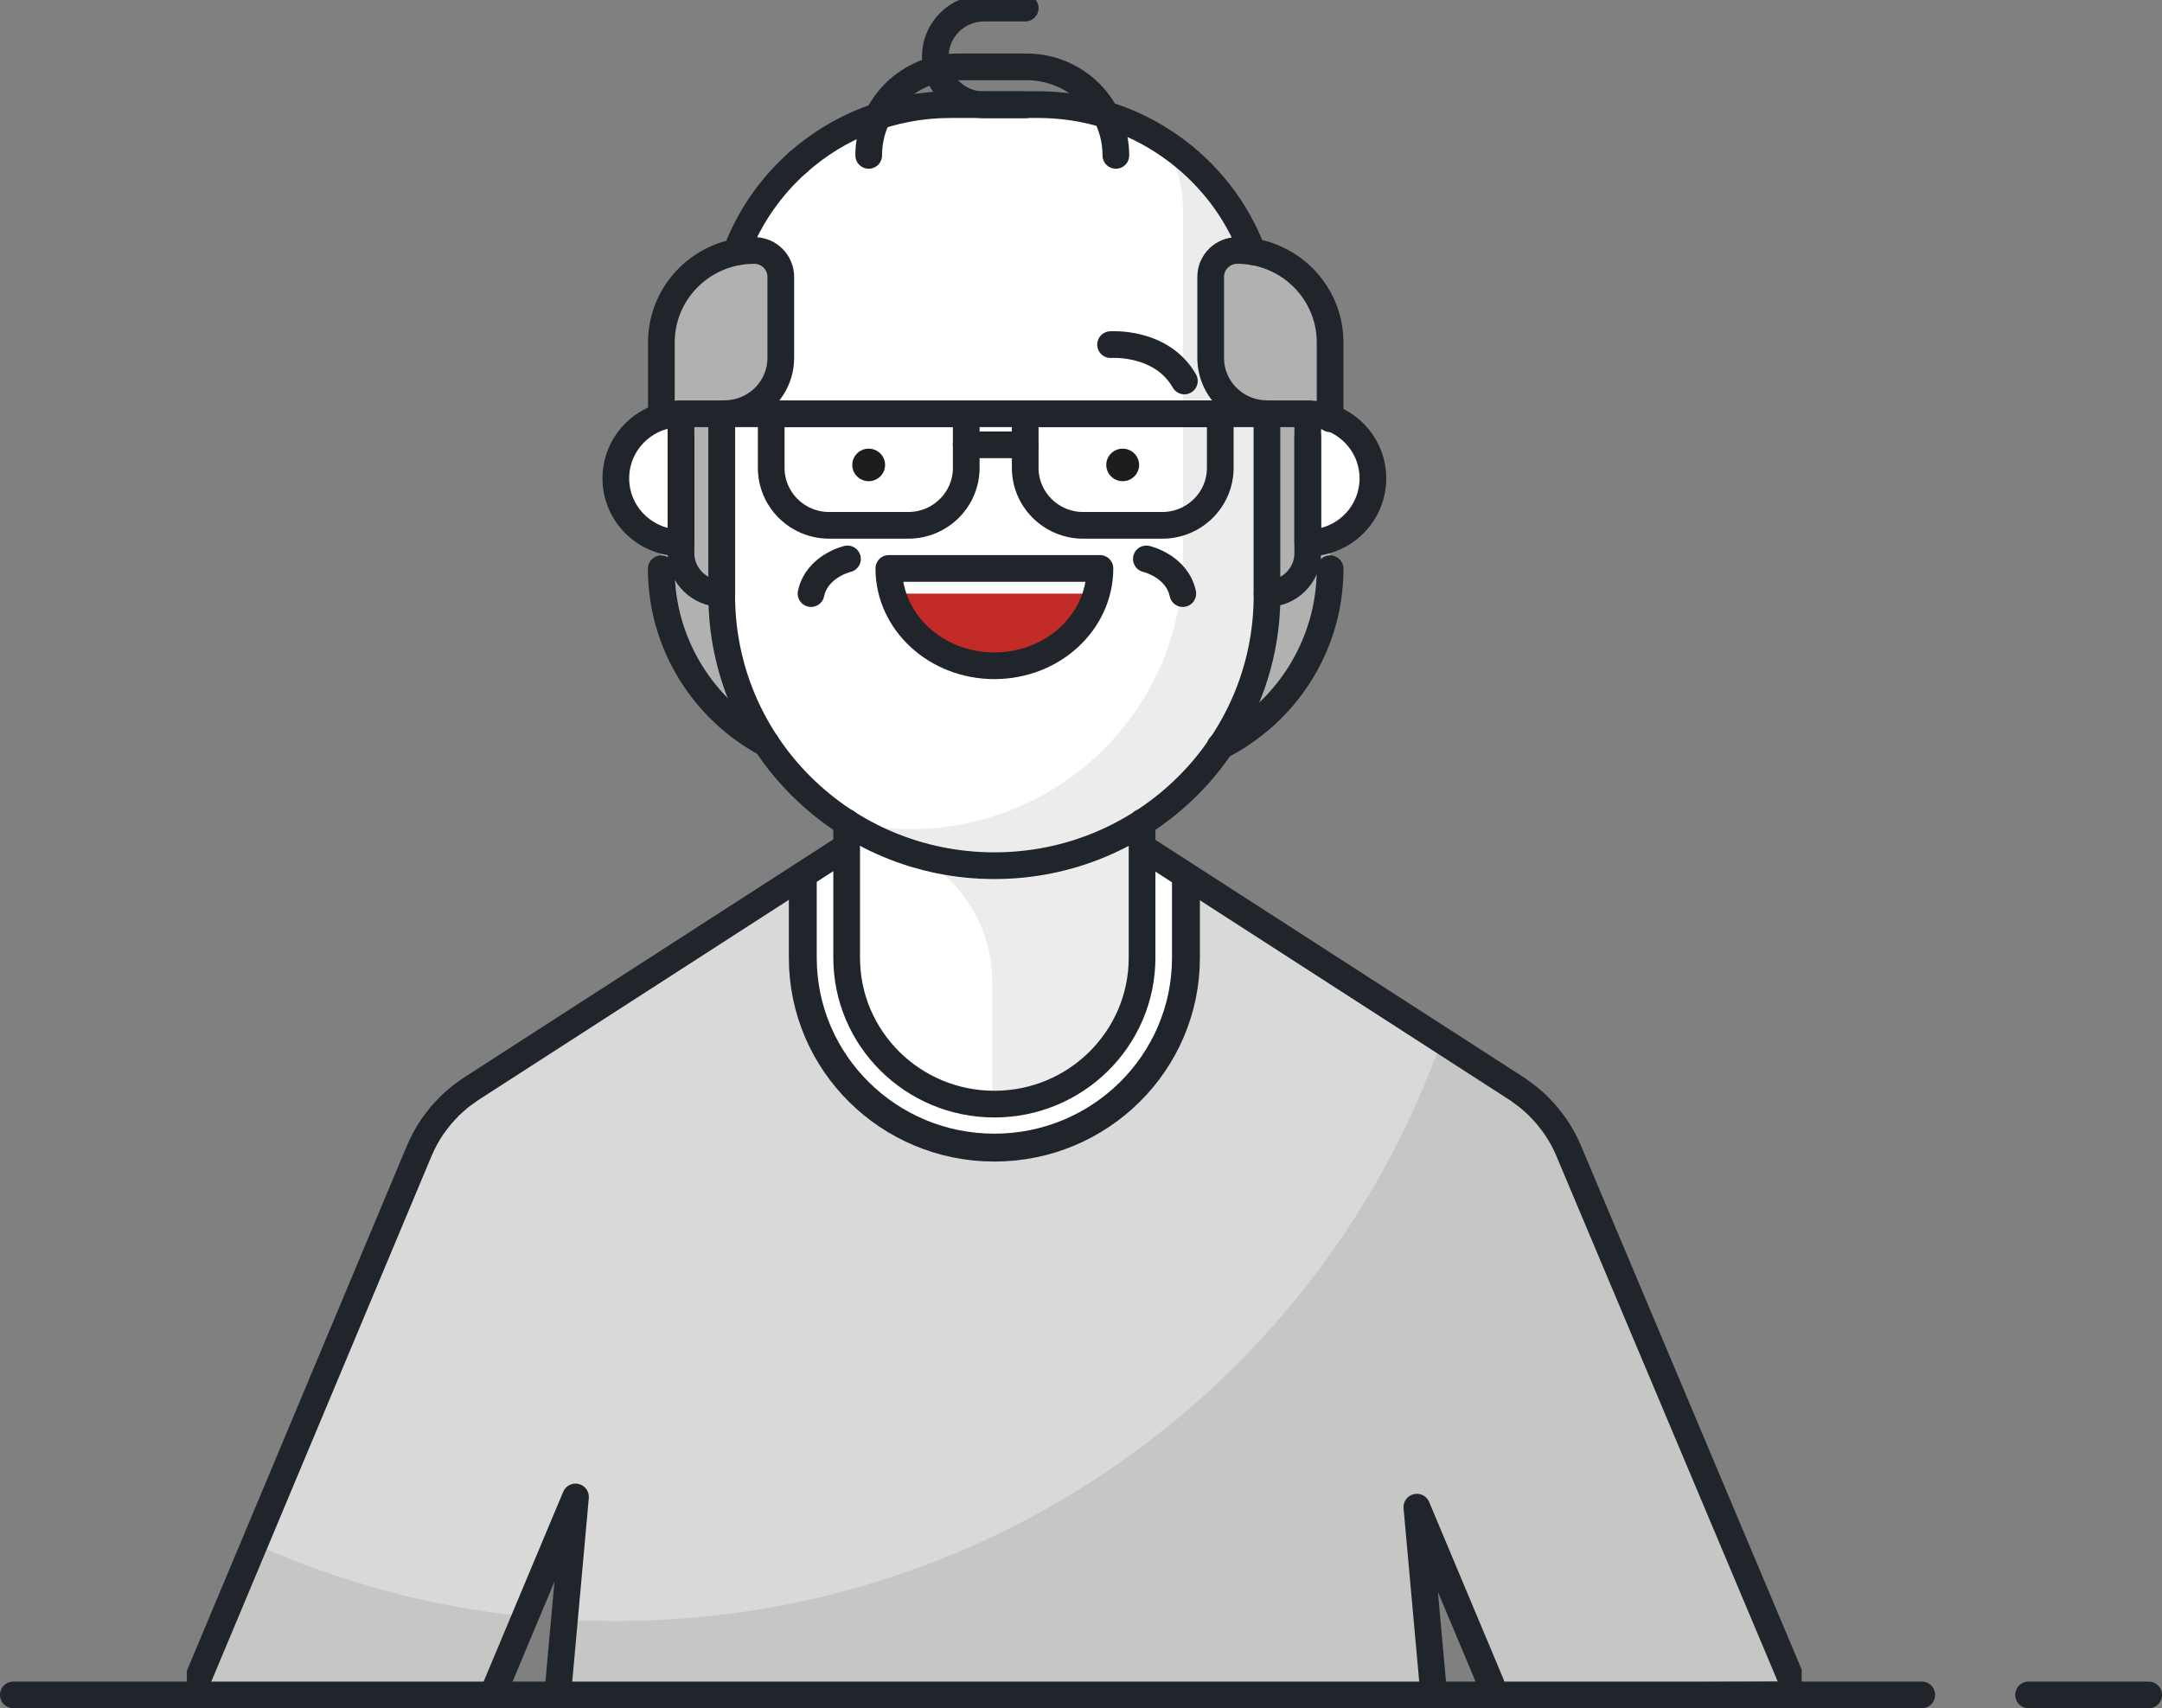 <svg xmlns="http://www.w3.org/2000/svg" width="162" height="128" viewBox="0 0 162 128" fill="none"><rect x="0" y="0" width="162" height="128" fill="#808080" stroke="none"/><g clip-path="url(#clip0_701_2069)"><path d="M63.188 63.604L35.355 81.549C35.318 81.574 35.288 81.592 35.25 81.617C35.133 81.696 35.022 81.782 34.904 81.868C34.744 81.984 34.583 82.094 34.428 82.217C34.354 82.278 34.293 82.34 34.218 82.401C34.033 82.56 33.848 82.719 33.675 82.891C33.638 82.927 33.6 82.97 33.563 83.013C33.366 83.209 33.18 83.417 32.995 83.632C32.958 83.675 32.927 83.724 32.89 83.773C32.717 83.987 32.55 84.201 32.395 84.428C32.006 84.998 31.679 85.604 31.407 86.247L14.617 126.314L37.16 126.394L43.123 112.172L41.856 126.204H107.365L106.166 112.932L111.734 126.204L134.208 125.959L117.561 86.247C117.295 85.604 116.961 84.998 116.572 84.428C116.418 84.195 116.245 83.981 116.072 83.766C116.034 83.724 116.004 83.675 115.973 83.632C115.793 83.417 115.602 83.215 115.404 83.013C115.367 82.976 115.33 82.934 115.293 82.891C115.12 82.719 114.935 82.56 114.749 82.401C114.681 82.34 114.613 82.278 114.539 82.217C114.385 82.094 114.224 81.978 114.063 81.862C113.946 81.776 113.835 81.69 113.717 81.611C113.68 81.586 113.649 81.568 113.612 81.543L85.78 63.598" fill="#C6C6C5"></path><path d="M85.78 63.604H63.188L35.355 81.549C35.318 81.574 35.288 81.592 35.25 81.617C35.133 81.696 35.022 81.782 34.904 81.868C34.744 81.984 34.583 82.094 34.428 82.217C34.354 82.278 34.293 82.339 34.218 82.401C34.033 82.56 33.848 82.719 33.675 82.891C33.638 82.927 33.6 82.97 33.563 83.013C33.366 83.209 33.174 83.417 32.995 83.632C32.958 83.675 32.927 83.724 32.89 83.773C32.717 83.987 32.55 84.201 32.395 84.428C32.006 84.998 31.679 85.604 31.407 86.247L19.066 115.682C25.363 118.518 32.192 120.392 39.36 121.12L43.111 112.172L42.283 121.347C43.556 121.421 44.841 121.463 46.132 121.463C74.749 121.463 99.072 103.286 108.014 77.948L85.774 63.61L85.78 63.604Z" fill="#D9D9D9"></path><path d="M91.416 55.924C96.31 53.462 99.666 48.427 99.666 42.615V35.841H49.557V42.615C49.557 48.28 52.745 53.211 57.448 55.734L91.422 55.918L91.416 55.924Z" fill="#B1B1B1"></path><path d="M60.16 65.558V71.762C60.16 79.62 66.587 85.99 74.515 85.99C82.443 85.99 88.87 79.62 88.87 71.762V65.442L84.328 62.679C84.328 62.679 72.049 67.432 64.164 62.067C61.909 64.07 60.166 65.552 60.166 65.552L60.16 65.558Z" fill="white"></path><path d="M63.441 61.62V71.762C63.441 77.82 68.397 82.731 74.509 82.731C80.62 82.731 85.576 77.82 85.576 71.762V61.62C82.054 63.175 72.711 67.224 63.441 61.62Z" fill="#ECECEC"></path><path d="M54.086 31.744V44.612C54.086 55.795 63.231 64.86 74.515 64.86C85.799 64.86 94.945 55.795 94.945 44.612L93.857 18.858C91.422 12.421 85.156 7.84 77.809 7.84H71.222C66.834 7.84 62.83 9.475 59.802 12.164C57.75 13.983 56.144 16.285 55.167 18.895C55.167 18.895 53.999 26.226 54.092 31.744H54.086Z" fill="white"></path><path d="M54.086 31.744V44.612C54.086 55.795 63.231 64.86 74.515 64.86C85.799 64.86 94.945 55.795 94.945 44.612L93.857 18.858C91.422 12.421 85.156 7.84 77.809 7.84H71.222C66.834 7.84 62.83 9.475 59.802 12.164C57.75 13.983 56.144 16.285 55.167 18.895C55.167 18.895 53.999 26.226 54.092 31.744H54.086Z" fill="#ECECEC"></path><path d="M71.215 7.84C66.827 7.84 62.823 9.475 59.795 12.164C57.744 13.983 56.137 16.285 55.16 18.895C55.16 18.895 53.993 26.226 54.085 31.744V44.612C54.085 51.692 57.75 57.914 63.305 61.534C64.875 61.92 66.518 62.122 68.205 62.122C79.489 62.122 88.635 53.058 88.635 41.874V15.532C88.635 13.438 87.906 11.71 86.701 10.308C84.111 8.746 81.071 7.846 77.814 7.846H71.227L71.215 7.84Z" fill="white"></path><path d="M97.99 31.003V41.445C97.99 43.117 96.625 44.477 94.932 44.477V31.003" fill="#B1B1B1"></path><path d="M51.027 31.003V41.445C51.027 43.117 52.393 44.477 54.086 44.477V31.003" fill="#B1B1B1"></path><path d="M99.665 31.376V25.656C99.665 21.853 96.55 18.766 92.713 18.766C91.607 18.766 90.717 19.654 90.717 20.744V26.814C90.717 29.123 92.608 30.997 94.937 30.997" fill="#B1B1B1"></path><path d="M49.557 31.113V25.656C49.557 21.853 52.671 18.766 56.508 18.766C57.615 18.766 58.505 19.654 58.505 20.744V26.814C58.505 29.123 56.614 30.997 54.284 30.997" fill="#B1B1B1"></path><path d="M66.877 44.477C67.779 47.588 70.85 49.885 74.509 49.885C78.167 49.885 81.238 47.588 82.14 44.477H66.877Z" fill="#C32B27"></path><path d="M97.99 40.686C100.691 40.686 102.872 38.518 102.872 35.847C102.872 33.171 100.684 31.009 97.99 31.009V40.692V40.686Z" fill="white"></path><path d="M51.026 31.003C48.326 31.003 46.145 33.171 46.145 35.841C46.145 38.518 48.332 40.68 51.026 40.68V30.997V31.003Z" fill="white"></path><path d="M67.019 63.329C65.833 62.9 64.64 62.337 63.441 61.614V71.756C63.441 77.764 68.311 82.633 74.348 82.719V73.532C74.348 68.927 71.382 64.903 67.019 63.329Z" fill="white"></path><path d="M84.124 36.056C84.803 36.056 85.354 35.51 85.354 34.837C85.354 34.164 84.803 33.618 84.124 33.618C83.445 33.618 82.894 34.164 82.894 34.837C82.894 35.51 83.445 36.056 84.124 36.056Z" fill="#1D1D1B"></path><path d="M82.419 42.591C82.419 46.621 78.878 49.885 74.509 49.885C70.14 49.885 66.6 46.621 66.6 42.591H82.413H82.419Z" stroke="#20252B" stroke-width="2" stroke-linecap="round" stroke-linejoin="round"></path><path d="M97.99 40.686C100.691 40.686 102.872 38.518 102.872 35.847C102.872 33.171 100.684 31.009 97.99 31.009V40.692V40.686Z" stroke="#20252B" stroke-width="2" stroke-linecap="round" stroke-linejoin="round"></path><path d="M51.026 31.003C48.326 31.003 46.145 33.171 46.145 35.841C46.145 38.518 48.332 40.68 51.026 40.68V30.997V31.003Z" stroke="#20252B" stroke-width="2" stroke-linecap="round" stroke-linejoin="round"></path><path d="M94.939 44.618C94.939 55.801 85.793 64.866 74.509 64.866C63.226 64.866 54.08 55.801 54.08 44.618V31.75" stroke="#20252B" stroke-width="2" stroke-linecap="round" stroke-linejoin="round"></path><path d="M85.576 61.62V71.762C85.576 77.82 80.62 82.731 74.509 82.731C68.397 82.731 63.441 77.82 63.441 71.762V61.62" stroke="#20252B" stroke-width="2" stroke-miterlimit="10" stroke-linecap="round"></path><path d="M76.82 31.003H91.435V35.057C91.435 37.434 89.488 39.363 87.091 39.363H81.165C78.767 39.363 76.82 37.434 76.82 35.057V31.003Z" stroke="#20252B" stroke-width="2" stroke-linecap="round" stroke-linejoin="round"></path><path d="M65.091 36.056C65.77 36.056 66.321 35.51 66.321 34.837C66.321 34.164 65.77 33.618 65.091 33.618C64.412 33.618 63.861 34.164 63.861 34.837C63.861 35.51 64.412 36.056 65.091 36.056Z" fill="#1D1D1B"></path><path d="M57.787 31.003H72.401V35.057C72.401 37.434 70.455 39.363 68.057 39.363H62.131C59.734 39.363 57.787 37.434 57.787 35.057V31.003Z" stroke="#20252B" stroke-width="2" stroke-linecap="round" stroke-linejoin="round"></path><path d="M85.897 41.88C85.897 41.88 88.183 42.407 88.628 44.477" stroke="#20252B" stroke-width="2" stroke-linecap="round" stroke-linejoin="round"></path><path d="M83.215 25.822C83.215 25.822 87.034 25.54 88.746 28.547" stroke="#20252B" stroke-width="2" stroke-linecap="round" stroke-linejoin="round"></path><path d="M63.503 41.88C63.503 41.88 61.216 42.407 60.772 44.477" stroke="#20252B" stroke-width="2" stroke-linecap="round" stroke-linejoin="round"></path><path d="M97.991 31.003H51.027" stroke="#20252B" stroke-width="2" stroke-linecap="round" stroke-linejoin="round"></path><path d="M72.394 33.33H76.819" stroke="#20252B" stroke-width="2" stroke-linecap="round" stroke-linejoin="round"></path><path d="M59.795 12.164C57.743 13.983 56.136 16.285 55.16 18.895" stroke="#20252B" stroke-width="2" stroke-linecap="round" stroke-linejoin="round"></path><path d="M93.85 18.858C91.415 12.421 85.149 7.84 77.802 7.84H71.215C66.827 7.84 62.823 9.475 59.795 12.164" stroke="#20252B" stroke-width="2" stroke-linecap="round" stroke-linejoin="round"></path><path d="M57.44 55.734C52.744 53.211 49.549 48.281 49.549 42.615" stroke="#20252B" stroke-width="2" stroke-linecap="round" stroke-linejoin="round"></path><path d="M99.666 42.615C99.666 48.428 96.31 53.462 91.416 55.924" stroke="#20252B" stroke-width="2" stroke-linecap="round" stroke-linejoin="round"></path><path d="M65.092 11.643C65.092 7.98 68.089 5.01 71.784 5.01H76.919C80.615 5.01 83.612 7.98 83.612 11.643" stroke="#20252B" stroke-width="2" stroke-linecap="round" stroke-linejoin="round"></path><path d="M97.99 32.742V41.445C97.99 43.117 96.625 44.477 94.932 44.477V31.003" stroke="#20252B" stroke-width="2" stroke-linecap="round" stroke-linejoin="round"></path><path d="M51.027 32.742V41.445C51.027 43.117 52.393 44.477 54.086 44.477V31.003" stroke="#20252B" stroke-width="2" stroke-linecap="round" stroke-linejoin="round"></path><path d="M76.82 7.858H73.742C71.722 7.858 70.084 6.235 70.084 4.232C70.084 2.229 71.722 0.606 73.742 0.606H76.82" stroke="#20252B" stroke-width="2" stroke-linecap="round" stroke-linejoin="round"></path><path d="M99.665 31.376V25.656C99.665 21.853 96.55 18.766 92.713 18.766C91.607 18.766 90.717 19.654 90.717 20.744V26.814C90.717 29.123 92.608 30.997 94.937 30.997" stroke="#20252B" stroke-width="2" stroke-linecap="round" stroke-linejoin="round"></path><path d="M49.557 31.113V25.656C49.557 21.853 52.671 18.766 56.508 18.766C57.615 18.766 58.505 19.654 58.505 20.744V26.814C58.505 29.123 56.614 30.997 54.284 30.997" stroke="#20252B" stroke-width="2" stroke-linecap="round" stroke-linejoin="round"></path><path d="M134.381 126.204L117.548 86.247C117.283 85.604 116.949 84.998 116.56 84.428C116.405 84.195 116.232 83.981 116.059 83.766C116.022 83.724 115.991 83.675 115.96 83.632C115.781 83.417 115.59 83.215 115.392 83.013C115.355 82.976 115.318 82.934 115.281 82.891C115.108 82.719 114.922 82.56 114.737 82.401C114.669 82.34 114.601 82.278 114.527 82.217C114.372 82.094 114.212 81.978 114.051 81.862C113.933 81.776 113.822 81.69 113.705 81.611C113.668 81.586 113.637 81.568 113.6 81.543L85.767 63.598M107.365 126.204L106.166 112.932L111.734 126.204M37.16 126.388L43.123 112.166L41.856 126.198M63.188 63.604L35.355 81.549C35.318 81.574 35.288 81.592 35.25 81.617C35.133 81.696 35.022 81.782 34.904 81.868C34.744 81.984 34.583 82.094 34.428 82.217C34.354 82.278 34.293 82.34 34.218 82.401C34.033 82.56 33.848 82.719 33.675 82.891C33.638 82.927 33.6 82.97 33.563 83.013C33.366 83.209 33.18 83.417 32.995 83.632C32.958 83.675 32.927 83.724 32.89 83.773C32.717 83.987 32.55 84.201 32.395 84.428C32.006 84.998 31.679 85.604 31.407 86.247L14.617 126.314" stroke="#20252B" stroke-width="2" stroke-linecap="round" stroke-linejoin="round"></path><path d="M88.864 65.442V71.762C88.864 79.62 82.437 85.99 74.509 85.99C66.581 85.99 60.154 79.62 60.154 71.762V65.558" stroke="#20252B" stroke-width="2.09" stroke-linejoin="round"></path></g><path d="M1 127L144 127" stroke="#20252B" stroke-width="2" stroke-linecap="round"></path><path d="M152 127H161" stroke="#20252B" stroke-width="2" stroke-linecap="round"></path><defs><clipPath id="clip0_701_2069"><rect width="121" height="127" fill="white" transform="translate(14)"></rect></clipPath></defs></svg>